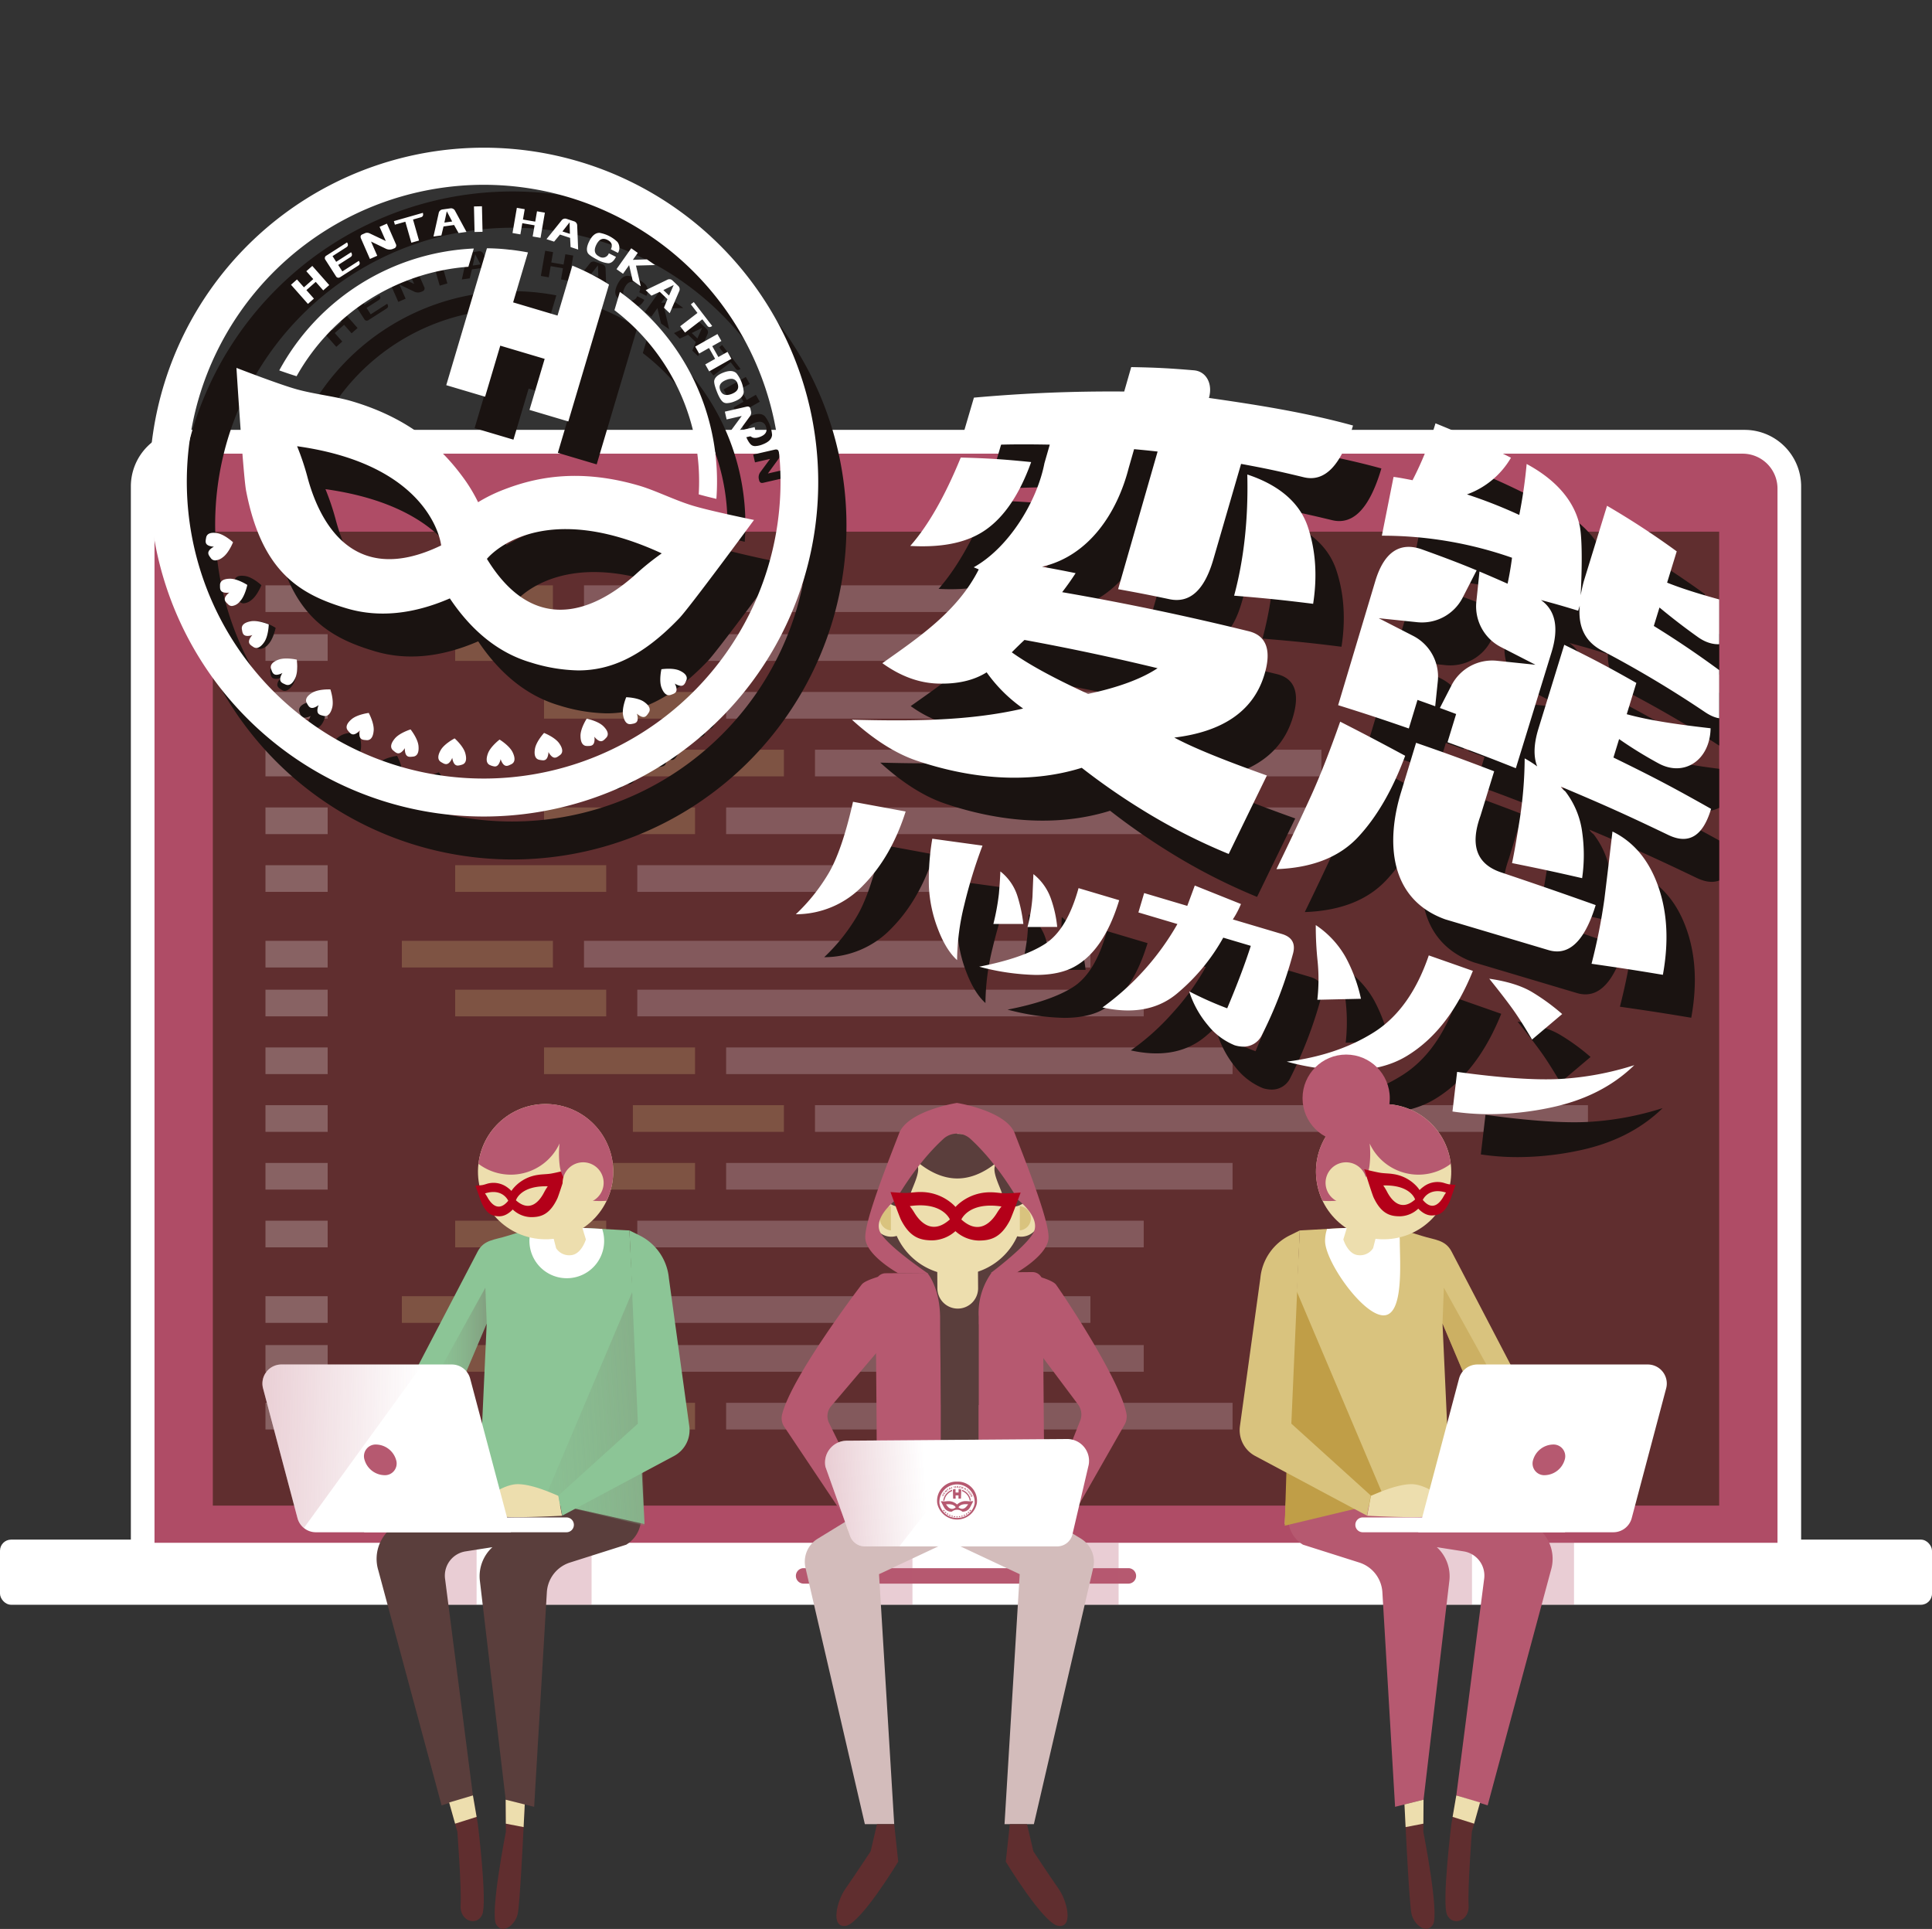 <svg xmlns="http://www.w3.org/2000/svg" xmlns:xlink="http://www.w3.org/1999/xlink" width="772.881" height="771.62" viewBox="0 0 772.881 771.62"><rect x="0" y="0" width="772.881" height="771.62" fill="#333333" stroke="none"/><defs><clipPath id="a"><rect width="687.738" height="553.605" fill="none"/></clipPath><linearGradient id="b" y1="0.5" x2="1" y2="0.5" gradientUnits="objectBoundingBox"><stop offset="0" stop-color="#8cc596" stop-opacity="0"/><stop offset="1" stop-color="#715956" stop-opacity="0.702"/></linearGradient><linearGradient id="c" x1="-1.032" y1="0.826" x2="2.73" y2="0.211" xlink:href="#b"/><linearGradient id="d" x1="0.998" y1="0.509" x2="-1.107" y2="0.46" gradientUnits="objectBoundingBox"><stop offset="0" stop-color="#a63951" stop-opacity="0"/><stop offset="1" stop-color="#a53651" stop-opacity="0.502"/></linearGradient><linearGradient id="e" x1="-24.964" y1="0.5" x2="-23.964" y2="0.5" gradientUnits="objectBoundingBox"><stop offset="0" stop-color="#d2b667" stop-opacity="0"/><stop offset="0.899" stop-color="#c09e47"/></linearGradient><linearGradient id="f" x1="-15.332" y1="0.826" x2="-11.57" y2="0.211" xlink:href="#e"/><linearGradient id="g" x1="-11.168" y1="0.509" x2="-13.273" y2="0.46" xlink:href="#d"/><linearGradient id="h" x1="0.641" y1="0.493" x2="-0.624" y2="0.537" xlink:href="#d"/></defs><g transform="translate(-378.687 -744.617)"><g transform="translate(378.687 744.617)"><path d="M1053.718,841.387H430.756A22.61,22.61,0,0,0,408.147,864V1293.01h668.179V864A22.61,22.61,0,0,0,1053.718,841.387Z" transform="translate(-355.797 -669.427)" fill="#fff"/><rect width="772.881" height="26.063" rx="4.45" transform="translate(0 615.879)" fill="#fff"/><g transform="translate(61.809 181.479)"><path d="M1048.777,846.744H427.427A13.955,13.955,0,0,0,413.47,860.7v421.725h649.263V860.7A13.956,13.956,0,0,0,1048.777,846.744Z" transform="translate(-413.47 -846.744)" fill="#af4c66"/><rect width="602.596" height="389.601" transform="translate(23.333 31.199)" fill="#602e2f"/></g><path d="M601.02,858.073a3.384,3.384,0,1,1-3.383-3.383A3.384,3.384,0,0,1,601.02,858.073Z" transform="translate(-211.195 -659.091)" fill="#fafafa"/><path d="M690.87,1097.631H560.953a3.093,3.093,0,1,0,0,6.186H690.87a3.093,3.093,0,1,0,0-6.186Z" transform="translate(-239.472 -470.328)" fill="#b65970"/><g transform="translate(106.201 234.153)" opacity="0.25"><rect width="60.418" height="10.662" transform="translate(54.563)" fill="#d9c37e"/><rect width="24.876" height="10.662" fill="#fff"/><rect width="24.876" height="10.662" transform="translate(0 19.548)" fill="#fff"/><rect width="24.876" height="10.662" transform="translate(0 42.649)" fill="#fff"/><rect width="24.876" height="10.662" transform="translate(0 65.75)" fill="#fff"/><rect width="24.876" height="10.662" transform="translate(0 88.851)" fill="#fff"/><rect width="24.876" height="10.662" transform="translate(0 111.952)" fill="#fff"/><rect width="202.586" height="10.662" transform="translate(127.42)" fill="#eddde5"/><g transform="translate(75.888 19.548)"><rect width="60.418" height="10.662" fill="#d9c37e"/><rect width="202.586" height="10.662" transform="translate(72.857)" fill="#eddde5"/></g><g transform="translate(111.43 42.649)"><rect width="60.418" height="10.662" fill="#d9c37e"/><rect width="202.586" height="10.662" transform="translate(72.857)" fill="#eddde5"/></g><g transform="translate(146.972 65.75)"><rect width="60.418" height="10.662" fill="#d9c37e"/><rect width="202.586" height="10.662" transform="translate(72.857)" fill="#eddde5"/></g><g transform="translate(111.43 88.851)"><rect width="60.418" height="10.662" fill="#d9c37e"/><rect width="309.212" height="10.662" transform="translate(72.857)" fill="#eddde5"/></g><g transform="translate(75.888 111.952)"><rect width="60.418" height="10.662" fill="#d9c37e"/><rect width="131.502" height="10.662" transform="translate(72.857)" fill="#eddde5"/></g></g><g transform="translate(106.201 376.353)" opacity="0.25"><rect width="60.418" height="10.662" transform="translate(54.563)" fill="#d9c37e"/><rect width="24.876" height="10.662" fill="#fff"/><rect width="24.876" height="10.662" transform="translate(0 19.548)" fill="#fff"/><rect width="24.876" height="10.662" transform="translate(0 42.649)" fill="#fff"/><rect width="24.876" height="10.662" transform="translate(0 65.75)" fill="#fff"/><rect width="24.876" height="10.662" transform="translate(0 88.851)" fill="#fff"/><rect width="24.876" height="10.662" transform="translate(0 111.952)" fill="#fff"/><rect width="202.586" height="10.662" transform="translate(127.42)" fill="#eddde5"/><g transform="translate(75.888 19.548)"><rect width="60.418" height="10.662" fill="#d9c37e"/><rect width="202.586" height="10.662" transform="translate(72.857)" fill="#eddde5"/></g><g transform="translate(111.43 42.649)"><rect width="60.418" height="10.662" fill="#d9c37e"/><rect width="202.586" height="10.662" transform="translate(72.857)" fill="#eddde5"/></g><rect width="60.418" height="10.662" transform="translate(54.563 142.159)" fill="#d9c37e"/><rect width="24.876" height="10.662" transform="translate(0 142.159)" fill="#fff"/><rect width="24.876" height="10.662" transform="translate(0 161.708)" fill="#fff"/><rect width="24.876" height="10.662" transform="translate(0 184.809)" fill="#fff"/><rect width="202.586" height="10.662" transform="translate(127.42 142.159)" fill="#eddde5"/><g transform="translate(75.888 161.708)"><rect width="60.418" height="10.662" fill="#d9c37e"/><rect width="202.586" height="10.662" transform="translate(72.857)" fill="#eddde5"/></g><g transform="translate(111.43 184.809)"><rect width="60.418" height="10.662" fill="#d9c37e"/><rect width="202.586" height="10.662" transform="translate(72.857)" fill="#eddde5"/></g><g transform="translate(146.972 65.75)"><rect width="60.418" height="10.662" fill="#d9c37e"/><rect width="309.213" height="10.662" transform="translate(72.857)" fill="#eddde5"/></g><g transform="translate(111.43 88.851)"><rect width="60.418" height="10.662" fill="#d9c37e"/><rect width="202.586" height="10.662" transform="translate(72.857)" fill="#eddde5"/></g><g transform="translate(75.888 111.952)"><rect width="60.418" height="10.662" fill="#d9c37e"/><rect width="202.586" height="10.662" transform="translate(72.857)" fill="#eddde5"/></g></g><g clip-path="url(#a)"><path d="M521.26,385.567l1.857-15.839q26.708,3.661,41.449,2.816A119.655,119.655,0,0,0,594,367.038q-13.055,12.75-33.681,17.01a119.835,119.835,0,0,1-24.285,2.6A100.142,100.142,0,0,1,521.26,385.567Zm-66.289-19.938q20.233-2.536,34.844-11.736t21.973-30.766l17.639,6.191q-9.591,23.874-26.528,34.1-9.493,5.733-23.4,5.733A98.9,98.9,0,0,1,454.971,365.629Zm-20.858-6.552a26.626,26.626,0,0,1-10.73-8.059,39.7,39.7,0,0,1-7.451-13.5,138.588,138.588,0,0,0,15.209,6.778q6.048-14.358,9.445-24.989l-11.024-3.275a79.093,79.093,0,0,1-17.974,21.917q-11.628,10.147-30.351,6.005a95.312,95.312,0,0,0,16.676-14.941,96.421,96.421,0,0,0,13.316-18.43l-15.607-4.638,2.3-7.748,17.245,5.124q1.72-4.594,3.01-8.133l18.47,7.39a36.059,36.059,0,0,1-3.255,6.157l19.646,5.839q6.218,1.847,4.337,8.179a169.081,169.081,0,0,1-12.542,32.617,8.14,8.14,0,0,1-7.194,4.265A12.425,12.425,0,0,1,434.113,359.076ZM545.2,344.4q-3.325-4.608-9.218-11.945,10.932,1.586,17.271,5.431a85.118,85.118,0,0,1,11.905,8.7L553.1,356.781Q548.517,349.009,545.2,344.4Zm-77.868-18.745A134.754,134.754,0,0,1,466.574,311a37.625,37.625,0,0,1,11.969,12.881,62.539,62.539,0,0,1,6.113,16.6l-17.458.395A72.635,72.635,0,0,0,467.328,325.653Zm-135.4,1.986q17.395-3.383,26.268-9.06t13.476-22.365l16.26,4.833q-6.108,20.161-18.016,26.655-5.928,3.234-15.36,3.234A94.74,94.74,0,0,1,331.927,327.639Zm244.966-1.163a232.35,232.35,0,0,0,5.14-25.869c.836-6.741,1.9-15.71,3.23-27.038,8.763,4.249,14.792,11.845,18.368,22.128s4.216,21.912,1.8,35.191C594.068,329,588.353,328.124,576.892,326.476ZM315.4,312.511a54.066,54.066,0,0,1-3.578-16.741,97.685,97.685,0,0,1,1.347-19.316l20.082,2.76a195.37,195.37,0,0,0-7.318,23.837,93.937,93.937,0,0,0-2.845,21.96Q318.595,320.943,315.4,312.511Zm247.7,9.026a11.9,11.9,0,0,1-3.408-.525c-16.537-4.926-24.8-7.389-41.343-12.311-22.387-8.075-23.813-30.934-17.6-51.038l5.956-19.577c12.574,4.366,18.825,6.647,31.229,11.393l-5.5,17.914q-6.34,17.62,8.288,22.526c15.2,5.124,22.766,7.742,37.836,13.084q-5.669,18.532-15.446,18.534ZM353.25,299.648q.161-4.344.369-9.036a21.708,21.708,0,0,1,7.066,10,47.777,47.777,0,0,1,2.453,11.123l-11.886.029A67.841,67.841,0,0,0,353.25,299.648ZM337.6,310.557a92.732,92.732,0,0,0,2.217-12.052q.377-4.28.585-8.969a20.257,20.257,0,0,1,6.847,9.933,60.245,60.245,0,0,1,2.348,11.09Zm-66.112-19.945q5.5-9.114,9.964-28.93l21.058,3.883q-5.743,18.126-16.968,29.521a37.182,37.182,0,0,1-26.961,11.585A74.834,74.834,0,0,0,271.484,290.612Zm273.6-4.414c.756-3.458,1.773-9.247,3.059-17.418a162.723,162.723,0,0,0,2-24.455,41.67,41.67,0,0,1,5.011,3.2c-1.554-3.934-1.388-8.975.493-15.08,4.133-13.426,6.2-20.14,10.335-33.568,11.718,5.765,17.493,8.818,28.835,15.256-1.537,5.006-2.3,7.51-3.842,12.516,9.548,2.61,20.887,4.176,33.548,5.623-.248,12.791-10.589,19.588-20.783,14.071a165.8,165.8,0,0,1-15.822-9.746c-.907,2.952-1.359,4.429-2.266,7.381,15.91,7.766,23.735,11.876,39.058,20.533-3.255,10.944-8.916,14.374-17.1,10.451-16.941-8.124-25.552-11.995-42.981-19.332a6.5,6.5,0,0,0,1.73,1.847,33.855,33.855,0,0,1,6.827,16.626,64.652,64.652,0,0,1-.061,18.133C561.977,289.673,556.362,288.474,545.084,286.2Zm-80.446-26.782q5.431-11.971,11.7-29.788c10.453,5.343,15.652,8.084,26,13.65-5.1,13.746-11.4,24.564-18.891,32.566s-18.374,12.276-32.611,12.777Q459.2,271.387,464.638,259.416Zm-67.426,5.513a265.228,265.228,0,0,1-24.263-16.842c-21.67,6.77-45.094,4.228-66.043-2.861-8.481-2.869-17.252-8.494-25.891-16.382,22.713.56,46.216.7,68.488-4.467a59.961,59.961,0,0,1-14.594-14.483c-5.2,3.275-11.715,4.739-19.54,4.5s-15.2-3.136-22.187-8.166c14.726-10.4,30.177-20.831,38.57-37.512-.808-.341-1.211-.512-2.02-.848,14-7.792,25.32-26.27,28.288-41.617.856-2.976,1.281-4.467,2.137-7.443-14.427-.248-21.658-.094-36.095.8,2.3-7.84,3.453-11.76,5.754-19.6,20.346-1.817,39.7-2.605,60.124-2.442l2.8-9.773c10.071.189,15.094.448,25.094,1.288,4.942.416,7.619,5.42,6,11.049,19.473,2.791,38.633,5.8,57.639,11.035-4.715,15.954-11.256,22.734-19.707,20.691-9.968-2.41-14.987-3.478-25.075-5.343-4.436,15.288-6.655,22.932-11.089,38.22-3.6,12.383-9.442,17.618-17.573,15.911-8.192-1.721-12.3-2.524-20.524-4.013q7.9-27.528,15.8-55.051c-3.758-.419-5.641-.608-9.409-.95l-2.156,7.526c-4.542,17.752-15.783,35.168-34.676,39.494,5.383.971,8.072,1.486,13.442,2.575q-2.478,3.855-5.387,7.611c25.2,4.358,49.994,9.556,74.831,15.673,7.184,1.868,9.132,8.126,5.742,18.337C441.117,225.633,429.074,233.69,409.98,236c7.7,4.144,20.066,9.121,37.04,15.172-6.122,12.554-9.178,18.832-15.275,31.38A235.745,235.745,0,0,1,397.211,264.929Zm-52.244-63.038c7.074,5.07,17.256,10.539,30.51,16.629q18.09-3.848,27.8-10.275c-17.607-4.261-35.421-8.043-53.239-11.3Q347.542,199.271,344.967,201.891ZM95.685,262a133.607,133.607,0,1,1,38.154,5.577A133.754,133.754,0,0,1,95.685,262ZM19.828,99.92A118.761,118.761,0,1,0,133.739,14.872,118.886,118.886,0,0,0,19.828,99.92ZM519.281,237.848c1.38-4.512,2.07-6.767,3.447-11.28-2.544-.955-4.561-1.706-6.495-2.418l4.635-9.036a18.3,18.3,0,0,1,18.174-9.845l15.419,1.6-13.792-7.079a18.294,18.294,0,0,1-9.847-18.173l1.252-12.049c3.373,1.415,6.973,2.981,11.241,4.871q1.089-5.093,1.777-10.384a156.953,156.953,0,0,0-52.074-8.817c1.874-9.4,2.811-14.109,4.681-23.514,1.214.13,3.75.549,7.594,1.323a132.494,132.494,0,0,0,9.182-22.761c12.271,4.987,18.32,7.747,30.195,13.764a33.466,33.466,0,0,1-17.6,14.665,193.442,193.442,0,0,1,20.922,8.224,198.972,198.972,0,0,0,2.951-20.388c12.342,6.655,19.286,15.324,21.28,24.95,1.475,8.28.312,27.583.312,27.583s.75-3.942,1.377-5.975c3.675-11.936,5.513-17.9,9.188-29.84a324.345,324.345,0,0,1,27.877,18.234c-1.538,5.006-2.306,7.51-3.843,12.516,9.175,3.662,20.025,6.549,31.981,9.7-.432,13.06-10.111,18.849-19.634,12.092q-7.734-5.487-15.4-11.848c-.905,2.951-1.359,4.428-2.265,7.381a380.9,380.9,0,0,1,36.94,25.929c-3.255,10.944-8.63,13.714-16.333,8.619a438.349,438.349,0,0,0-41.463-24.76c-6.578-3.526-9.543-9.4-8.772-17.907l-.625,2.03c-5.908-1.822-8.891-2.676-14.9-4.278,5.849,4.12,7.235,11.136,4.229,20.907-5.709,18.549-8.563,27.821-14.271,46.37C535.76,243.942,530.289,241.856,519.281,237.848Zm-382.872,9.233c-1.318-.469-2.036-1.83-1.025-4.672s4.686-5.615,4.686-5.615,3.937,2.388,5.231,5.111.716,4.152-.547,4.75-2.65,1.538-3.942-1.187a6.063,6.063,0,0,1-.331-.86,6.711,6.711,0,0,1-.242.889c-.571,1.606-1.3,2.052-2.062,2.052A5.616,5.616,0,0,1,136.408,247.081Zm-15.1-2.089a6.517,6.517,0,0,1-.176-.905,6.238,6.238,0,0,1-.392.835c-1.489,2.621-2.829,1.583-4.046.892s-1.689-2.156-.2-4.777,5.593-4.716,5.593-4.716,3.462,3.035,4.262,5.943-.013,4.211-1.363,4.582a6.447,6.447,0,0,1-1.639.345C122.537,247.191,121.792,246.74,121.309,244.992Zm34.732-.088c-1.379-.233-2.322-1.449-1.82-4.422s3.64-6.343,3.64-6.343,4.293,1.668,6.039,4.125,1.425,3.965.286,4.774-2.343,1.973-4.091-.485a6.731,6.731,0,0,1-.473-.792,6.593,6.593,0,0,1-.083.92c-.336,1.978-1.161,2.41-2.084,2.41A8.711,8.711,0,0,1,156.041,244.9Zm-53.851-3.768a6.292,6.292,0,0,1-.016-.921,6.894,6.894,0,0,1-.533.753c-1.922,2.322-3.061,1.067-4.139.176s-1.289-2.415.633-4.74,6.325-3.672,6.325-3.672,2.884,3.59,3.168,6.592-.748,4.144-2.14,4.277c-.387.037-.792.094-1.18.094C103.3,243.7,102.394,243.305,102.19,241.137Zm70.247-5.823c-.021-3.015,2.484-6.88,2.484-6.88s4.518.9,6.664,3.013,2.094,3.656,1.112,4.652-1.966,2.349-4.113.233a6.256,6.256,0,0,1-.6-.7,6.547,6.547,0,0,1,.075.92c.019,2.692-1.318,2.8-2.6,2.8h-.165c-.1,0-.2,0-.291,0h-.019C173.589,239.352,172.458,238.314,172.437,235.313Zm-85.372,1.713c-.07,0-.142,0-.214-.008-1.4-.112-3.064,0-2.823-3a6.584,6.584,0,0,1,.144-.91,6.42,6.42,0,0,1-.654.649c-2.3,1.954-3.2.52-4.109-.544s-.848-2.6,1.449-4.558,6.866-2.52,6.866-2.52,2.217,4.038,1.975,7.043c-.228,2.849-1.331,3.848-2.631,3.848ZM475.53,223.039q7.422-24.8,14.846-49.588c3.469-11.584,9.772-15.942,18.784-12.7,8.962,3.227,15,5.518,21.779,8.345L525.348,180a18.3,18.3,0,0,1-18.174,9.847l-15.42-1.6,13.8,7.075a18.3,18.3,0,0,1,9.845,18.176l-1.036,9.975c-2.108-.766-4.277-1.542-7.085-2.537-1.388,4.569-2.082,6.855-3.469,11.425C492.555,228.462,486.9,226.6,475.53,223.039Zm-286.05,4.021c-.545-2.965,1.251-7.208,1.251-7.208s4.6.1,7.086,1.814,2.7,3.235,1.9,4.387-1.529,2.655-4.01.944a6.709,6.709,0,0,1-.718-.581,6.006,6.006,0,0,1,.237.892c.545,2.964-1.15,3.031-2.525,3.283a2.471,2.471,0,0,1-.456.043C191.046,230.634,189.964,229.692,189.481,227.059Zm-119.845.24c-1.351-.352-3.016-.526-2.257-3.443a6.269,6.269,0,0,1,.3-.873,6.31,6.31,0,0,1-.756.526c-2.6,1.527-3.243-.043-3.95-1.249s-.387-2.712,2.215-4.237,7.2-1.291,7.2-1.291,1.483,4.361.723,7.28c-.645,2.473-1.719,3.37-2.856,3.37A2.422,2.422,0,0,1,69.636,227.3Zm135.195-11.328c-1.051-2.826-.019-7.315-.019-7.315s4.552-.7,7.293.553,3.218,2.719,2.634,3.992-1.043,2.88-3.786,1.625a6.461,6.461,0,0,1-.8-.448,6.116,6.116,0,0,1,.385.838c1.052,2.824-.606,3.186-1.916,3.672a2.327,2.327,0,0,1-.817.155C206.737,219.044,205.666,218.215,204.831,215.972ZM54.374,214.74c-1.273-.584-2.88-1.043-1.627-3.785a6.238,6.238,0,0,1,.446-.8,6.288,6.288,0,0,1-.836.385c-2.826,1.052-3.184-.606-3.674-1.916s.094-2.736,2.92-3.789,7.314-.019,7.314-.019.7,4.553-.555,7.294c-.952,2.077-2.023,2.853-3.039,2.853A2.271,2.271,0,0,1,54.374,214.74Zm117.155-5.609a67.433,67.433,0,0,1-18.992-3.187l-.008,0c-12.575-3.694-23.447-12.308-32.363-25.621-14.7,6.373-28.5,7.736-41.079,4.041l-.006,0c-19.192-5.644-34.158-14.793-40.414-47.085C37.508,131.3,34.8,88.108,34.8,88.108s16.778,6.512,24.021,8.54c7.122,1.991,15.563,2.869,21.984,4.756,25.477,7.485,37.721,21.034,44.784,30.684a63.381,63.381,0,0,1,5.881,9.759,62.739,62.739,0,0,1,10.227-5.027c11.155-4.3,28.786-9.068,54.258-1.583,6.42,1.886,14,5.713,21.064,7.891,7.189,2.215,24.824,5.81,24.824,5.81S216.2,183.808,212,188.2c-15.114,15.808-27.928,20.93-40.463,20.93Zm-36.534-44.62c21.093,34.5,47.625,17.148,60.151,5.6a103.546,103.546,0,0,1,9.786-7.8c-15.647-7.226-28.352-9.706-38.428-9.706C144.432,152.6,134.994,164.511,134.994,164.511ZM63.074,131.3c4.289,16.49,17.22,45.434,53.619,27.829,0,0-3.17-32.071-57.631-39.682A103.277,103.277,0,0,1,63.074,131.3ZM41.522,199.721c-1.151-.795-2.655-1.529-.944-4.009a6.487,6.487,0,0,1,.581-.718,6.216,6.216,0,0,1-.891.237c-2.967.545-3.034-1.15-3.287-2.525s.568-2.681,3.533-3.224,7.206,1.252,7.206,1.252-.1,4.6-1.81,7.086c-1.152,1.67-2.22,2.313-3.146,2.313A2.173,2.173,0,0,1,41.522,199.721ZM31.475,182.7c-1-.982-2.351-1.966-.235-4.112a6.991,6.991,0,0,1,.7-.606,6.27,6.27,0,0,1-.918.078c-3.015.021-2.788-1.66-2.8-3.058s1.022-2.54,4.037-2.56,6.878,2.484,6.878,2.484-.9,4.518-3.013,6.664a4.754,4.754,0,0,1-3.139,1.762A2.111,2.111,0,0,1,31.475,182.7Zm402.438-3.467c3.905-14.459,5.711-30.729,5.271-48.471,13.046,4.312,21.077,11.54,24.225,20.954s3.83,19.719,2.113,30.769C452.937,180.915,446.607,180.277,433.913,179.229ZM24.536,164.188c-.809-1.14-1.972-2.345.486-4.091a6.268,6.268,0,0,1,.788-.475,6.309,6.309,0,0,1-.916-.083c-2.973-.5-2.457-2.117-2.223-3.5s1.447-2.324,4.42-1.82,6.344,3.638,6.344,3.638-1.67,4.294-4.126,6.04a5.429,5.429,0,0,1-2.991,1.225A2.1,2.1,0,0,1,24.536,164.188Zm279.812-4.854c7.166-8.126,13.916-19.953,20.207-35.36,11.277.312,16.916.681,28.165,1.812-4.582,12.78-10.669,21.853-18.208,27.111-6.543,4.563-14.961,6.576-25.3,6.576Q306.85,159.473,304.348,159.334ZM219.727,138.7a86.15,86.15,0,0,0-33.708-73.683l2.17-7.3a93.314,93.314,0,0,1,38.6,82.784C224.166,139.884,221.687,139.26,219.727,138.7Zm12.8-22.887-.106-.457a3.461,3.461,0,0,1,.549-2.639l3.966-5.374-6.039,1.391-.717-3.115,8.636-1.985c.884-.2,1.415.067,1.585.816l.31,1.348a2.391,2.391,0,0,1-.491,1.665l-4.168,5.725L242.1,111.8l.715,3.114-8.657,1.994a1.944,1.944,0,0,1-.43.053Q232.791,116.961,232.53,115.816Zm-80.5-10.894L158.1,84.5l-17.757-5.278L134.27,99.644l-15.539-4.617L124.8,74.6l5.146-17.312,5.062-17.029a93.094,93.094,0,0,1,16.415,1.665l-5.938,19.982,17.759,5.278L169.179,47.2a93.027,93.027,0,0,1,14.662,7.571L178.781,71.8l-5.147,17.314-6.068,20.423ZM229.66,101.9q-1.317-.8-2.671-4.288t-1.009-4.6q.528-1.83,3.6-3.021,3.517-1.365,5.249.27a13.768,13.768,0,0,1,2.9,7.47c-.109,1.609-1.331,2.867-3.678,3.777a8.865,8.865,0,0,1-3.053.713A2.525,2.525,0,0,1,229.66,101.9Zm1.124-8.993q-3.514,1.363-2.452,4.106,1.111,2.857,4.625,1.5,3.395-1.317,2.285-4.179a2.54,2.54,0,0,0-2.5-1.849A5.531,5.531,0,0,0,230.784,92.909ZM51.927,89.124a93.315,93.315,0,0,1,77.828-48.766l-2.169,7.3A86.146,86.146,0,0,0,58.863,91.438C56.9,90.841,54.472,90.021,51.927,89.124Zm170.414-2.4,3.95-2.231-2.447-4.34-3.952,2.231-1.572-2.786,8.906-5.025,1.57,2.784-3.656,2.063,2.45,4.344,3.656-2.063,1.569,2.78L223.91,89.5ZM212.3,71.461l6.923-5.327-2.648-3.446,1.18-.905,7.354,9.556q-1.18.909-1.935-.07l-2-2.6-6.922,5.324Zm-6.482-7.43,1.407-3.405-3.079-2.946-3.343,1.545-2.3-2.21,8.591-4.129a1.8,1.8,0,0,1,2.193.3L211.5,55.31a1.793,1.793,0,0,1,.39,2.175l-3.766,8.759Zm-.237-7.045,2.276,2.181,1.871-4.227ZM56.624,54.854l2.393-2.116,2.78,3.144,3.734-3.3-2.778-3.144,2.394-2.116,6.773,7.664-2.4,2.114-3-3.4L62.785,57l3.005,3.4L63.4,62.515Zm136.69-1.665-1.433-6.173-2.434,3.443-2.608-1.842,5.9-8.355,2.612,1.846L193.38,44.89l5.622-.2,3.235,2.284-7.606.209,1.919,8.292ZM74.573,51.4l-4.136-6.46a1.132,1.132,0,0,1,.389-1.767l8.216-5.26c.537.836.456,1.478-.235,1.922L73.244,43.4,74.7,45.679l5.956-3.818q.806,1.26-.237,1.923l-4.915,3.149,1.655,2.586,6.6-4.232c.526.829.441,1.462-.25,1.908l-7.162,4.582a1.5,1.5,0,0,1-.8.277A1.185,1.185,0,0,1,74.573,51.4ZM179.122,44.8q-3.332-1.689-3.821-2.754-.828-1.713.667-4.656,1.71-3.358,4.091-3.3A10.847,10.847,0,0,1,183.9,35.37a10.933,10.933,0,0,1,3.3,2.348,3.922,3.922,0,0,1,.23,4.395l-2.85-1.449q1.195-2.452-1.348-3.744-2.775-1.411-4.422,1.839-1.708,3.361,1.064,4.771a2.561,2.561,0,0,0,3.9-1.268l2.852,1.442q-1.132,2.226-2.648,2.506a2.525,2.525,0,0,1-.469.04A10.87,10.87,0,0,1,179.122,44.8ZM84.65,36.419q-.549-1.248.507-1.711l1.268-.553a2.412,2.412,0,0,1,1.726.173l6.4,3.037-2.485-5.679L94.993,30.4l3.56,8.136a1.223,1.223,0,0,1-.769,1.8l-.429.19a3.47,3.47,0,0,1-2.695-.051l-6.015-2.9,2.485,5.679L88.2,44.54Zm83.817,3.363-.2-3.677-4.046-1.332-2.348,2.837-3.037-1,5.972-7.432a1.788,1.788,0,0,1,2.1-.673l2.916.96a1.79,1.79,0,0,1,1.291,1.793l.385,9.526Zm-3.256-6.255,3,.987-.137-4.62Zm-62.846-3.891-4.179,1.193L97.777,29.4l11.595-3.315q.41,1.437-.78,1.775l-3.154.9,2.4,8.4-3.067.878ZM153.3,35.549l.768-4.473-4.911-.844-.769,4.472-3.152-.545,1.738-10.077,3.149.544-.713,4.134,4.911.846.715-4.136,3.147.544-1.734,10.077Zm-37.6-9.289a1.781,1.781,0,0,1,1.591-1.534l3.039-.427a1.794,1.794,0,0,1,1.953,1.041l4.545,8.379-3.167.443-1.8-3.213-4.219.585-.856,3.586-3.163.443Zm2.281,3.723,3.125-.435-2.161-4.085Zm11.835-6.455,3.194-.074.237,10.221-3.194.074Z" transform="translate(71.132 76.228)" fill="#1a1311"/><path d="M521.262,385.566l1.857-15.838q26.705,3.661,41.447,2.815A119.647,119.647,0,0,0,594,367.037q-13.055,12.75-33.681,17.01a119.821,119.821,0,0,1-24.284,2.6A100.141,100.141,0,0,1,521.262,385.566Zm-66.291-19.937q20.233-2.538,34.845-11.736t21.971-30.767l17.64,6.192q-9.591,23.872-26.527,34.1-9.5,5.731-23.4,5.732A98.9,98.9,0,0,1,454.971,365.629Zm-20.856-6.554a26.623,26.623,0,0,1-10.731-8.059,39.681,39.681,0,0,1-7.45-13.5,138.466,138.466,0,0,0,15.208,6.778q6.048-14.358,9.445-24.989l-11.024-3.274a79.064,79.064,0,0,1-17.976,21.915q-11.625,10.147-30.348,6.005a105.381,105.381,0,0,0,29.99-33.371l-15.607-4.638,2.3-7.749,17.244,5.124q1.722-4.594,3.01-8.132l18.472,7.39a36.069,36.069,0,0,1-3.255,6.159l19.644,5.837q6.223,1.847,4.34,8.179a169,169,0,0,1-12.545,32.617,8.129,8.129,0,0,1-7.187,4.265A12.438,12.438,0,0,1,434.115,359.075ZM545.2,344.4q-3.325-4.608-9.22-11.945,10.932,1.586,17.272,5.431a85.187,85.187,0,0,1,11.9,8.7l-12.054,10.2Q548.518,349.006,545.2,344.4Zm-77.87-18.745A134.362,134.362,0,0,1,466.576,311a37.67,37.67,0,0,1,11.969,12.881,62.633,62.633,0,0,1,6.111,16.6l-17.459.395A72.536,72.536,0,0,0,467.328,325.652Zm-135.4,1.986q17.4-3.383,26.27-9.06t13.476-22.365l16.262,4.835q-6.113,20.159-18.016,26.654-5.928,3.234-15.361,3.234A94.757,94.757,0,0,1,331.925,327.638Zm244.965-1.161a232.861,232.861,0,0,0,5.142-25.869c.836-6.741,1.9-15.711,3.232-27.039,8.761,4.249,14.79,11.844,18.366,22.128s4.216,21.912,1.8,35.191C594.068,329,588.354,328.124,576.891,326.477ZM315.4,312.51a54.117,54.117,0,0,1-3.578-16.74,97.456,97.456,0,0,1,1.347-19.318l20.084,2.76a195.122,195.122,0,0,0-7.322,23.837,94.037,94.037,0,0,0-2.845,21.96Q318.593,320.942,315.4,312.51Zm247.7,9.026a11.9,11.9,0,0,1-3.408-.525c-16.535-4.926-24.805-7.389-41.343-12.311-22.385-8.075-23.814-30.933-17.6-51.038l5.954-19.577c12.577,4.368,18.825,6.646,31.233,11.393l-5.506,17.914q-6.338,17.622,8.289,22.526c15.195,5.124,22.766,7.742,37.835,13.084q-5.669,18.537-15.446,18.534ZM353.25,299.647q.161-4.344.369-9.034a21.692,21.692,0,0,1,7.064,10,47.8,47.8,0,0,1,2.456,11.123l-11.888.032A67.916,67.916,0,0,0,353.25,299.647ZM337.6,310.556a92.119,92.119,0,0,0,2.215-12.051q.381-4.28.587-8.97a20.284,20.284,0,0,1,6.848,9.933,60.4,60.4,0,0,1,2.346,11.089Zm-66.112-19.945q5.5-9.114,9.964-28.93l21.058,3.883q-5.745,18.131-16.968,29.521a37.18,37.18,0,0,1-26.961,11.585A74.838,74.838,0,0,0,271.485,290.611Zm273.6-4.414c.758-3.458,1.775-9.247,3.063-17.418a163.1,163.1,0,0,0,1.994-24.455,41.808,41.808,0,0,1,5.012,3.2c-1.556-3.934-1.388-8.975.491-15.08,4.134-13.426,6.2-20.14,10.335-33.566,11.719,5.764,17.495,8.819,28.837,15.254l-3.843,12.516c9.548,2.61,20.888,4.176,33.547,5.623-.245,12.791-10.589,19.588-20.781,14.072a165.29,165.29,0,0,1-15.82-9.748c-.908,2.952-1.361,4.429-2.268,7.381,15.91,7.766,23.735,11.876,39.058,20.533-3.253,10.946-8.916,14.374-17.1,10.451-16.941-8.124-25.552-11.995-42.981-19.332a6.531,6.531,0,0,0,1.731,1.847,33.841,33.841,0,0,1,6.827,16.628,64.645,64.645,0,0,1-.061,18.131C561.977,289.673,556.362,288.473,545.082,286.2Zm-80.444-26.782q5.431-11.971,11.7-29.789c10.45,5.343,15.651,8.084,26,13.65-5.1,13.746-11.4,24.564-18.889,32.568s-18.376,12.275-32.613,12.777Q459.2,271.385,464.638,259.416Zm-67.428,5.513a265.942,265.942,0,0,1-24.261-16.841c-21.672,6.768-45.092,4.227-66.043-2.863-8.479-2.869-17.252-8.494-25.891-16.382,22.713.56,46.218.7,68.488-4.465a60,60,0,0,1-14.594-14.485c-5.2,3.275-11.715,4.739-19.54,4.5s-15.2-3.136-22.185-8.164c14.723-10.4,30.175-20.832,38.567-37.513-.806-.341-1.209-.512-2.017-.848,14-7.792,25.318-26.27,28.287-41.617.854-2.976,1.283-4.465,2.138-7.443-14.43-.248-21.661-.093-36.1.8,2.3-7.84,3.451-11.761,5.754-19.6,20.346-1.815,39.7-2.605,60.124-2.442l2.8-9.773c10.069.189,15.1.448,25.095,1.289,4.942.416,7.619,5.419,6,11.048,19.471,2.791,38.631,5.8,57.638,11.035-4.715,15.955-11.256,22.734-19.7,20.692-9.97-2.41-14.989-3.479-25.077-5.343L425.6,164.729c-3.592,12.383-9.439,17.619-17.571,15.911-8.193-1.721-12.3-2.524-20.525-4.013q7.9-27.528,15.8-55.051c-3.76-.417-5.641-.608-9.409-.95l-2.157,7.526c-4.542,17.752-15.784,35.168-34.673,39.494,5.382.971,8.07,1.486,13.44,2.575q-2.481,3.855-5.386,7.611c25.2,4.358,50,9.556,74.831,15.673,7.185,1.868,9.132,8.126,5.743,18.337-4.576,13.788-16.62,21.846-35.712,24.156,7.7,4.144,20.063,9.122,37.038,15.172-6.122,12.554-9.178,18.833-15.273,31.381A235.818,235.818,0,0,1,397.21,264.928Zm-52.241-63.036c7.072,5.07,17.255,10.539,30.507,16.628q18.09-3.848,27.805-10.274c-17.605-4.262-35.421-8.044-53.239-11.305Q347.545,199.27,344.969,201.892ZM133.843,267.574A133.773,133.773,0,1,1,262,171.889a133.784,133.784,0,0,1-128.155,95.684ZM19.826,99.921a118.756,118.756,0,1,0,113.911-85.05A118.887,118.887,0,0,0,19.826,99.921ZM519.282,237.848c1.377-4.512,2.066-6.767,3.447-11.278-2.544-.956-4.564-1.708-6.5-2.42l4.636-9.036a18.3,18.3,0,0,1,18.174-9.845l15.42,1.6-13.8-7.075a18.3,18.3,0,0,1-9.845-18.176l1.254-12.049c3.371,1.415,6.973,2.981,11.24,4.871q1.089-5.093,1.777-10.383a156.915,156.915,0,0,0-52.073-8.819c1.874-9.4,2.811-14.106,4.681-23.514,1.211.131,3.749.549,7.592,1.323a132.625,132.625,0,0,0,9.183-22.761c12.27,4.988,18.318,7.747,30.195,13.765a33.484,33.484,0,0,1-17.6,14.665,193.087,193.087,0,0,1,20.922,8.222,198.061,198.061,0,0,0,2.951-20.388c12.34,6.655,19.286,15.326,21.279,24.951,1.478,8.28.314,27.583.314,27.583s.752-3.942,1.377-5.975c3.675-11.935,5.513-17.9,9.186-29.84a324.059,324.059,0,0,1,27.879,18.234c-1.539,5.006-2.308,7.51-3.845,12.516,9.178,3.662,20.025,6.551,31.984,9.7-.433,13.06-10.112,18.849-19.636,12.092q-7.734-5.486-15.4-11.848c-.905,2.954-1.361,4.428-2.268,7.382a380.42,380.42,0,0,1,36.942,25.928c-3.255,10.944-8.628,13.714-16.333,8.619a437.428,437.428,0,0,0-41.465-24.759c-6.576-3.528-9.541-9.4-8.77-17.909l-.625,2.031c-5.908-1.823-8.889-2.677-14.9-4.28,5.852,4.121,7.237,11.139,4.23,20.909-5.708,18.547-8.563,27.821-14.272,46.37C535.758,243.941,530.289,241.855,519.282,237.848ZM136.408,247.08c-1.316-.469-2.036-1.83-1.025-4.672s4.688-5.613,4.688-5.613,3.937,2.388,5.231,5.111.715,4.15-.547,4.75-2.652,1.537-3.945-1.188a6.544,6.544,0,0,1-.329-.859,6.23,6.23,0,0,1-.243.888c-.571,1.606-1.3,2.052-2.06,2.052A5.616,5.616,0,0,1,136.408,247.08Zm-15.1-2.087a6.836,6.836,0,0,1-.176-.907,6.237,6.237,0,0,1-.392.835c-1.489,2.621-2.831,1.583-4.046.892s-1.687-2.156-.2-4.777,5.591-4.716,5.591-4.716,3.462,3.035,4.264,5.943-.016,4.211-1.364,4.582a6.451,6.451,0,0,1-1.639.345C122.538,247.19,121.791,246.741,121.309,244.993Zm34.733-.09c-1.38-.234-2.325-1.449-1.822-4.42s3.64-6.344,3.64-6.344,4.294,1.668,6.039,4.126,1.427,3.963.286,4.772-2.343,1.973-4.089-.485a6.309,6.309,0,0,1-.477-.79,6.343,6.343,0,0,1-.082.918c-.334,1.978-1.161,2.412-2.082,2.412A8.715,8.715,0,0,1,156.043,244.9Zm-53.855-3.768a6.524,6.524,0,0,1-.016-.921,6.337,6.337,0,0,1-.531.753c-1.921,2.322-3.061,1.068-4.141.176s-1.286-2.415.635-4.739,6.324-3.674,6.324-3.674,2.885,3.59,3.168,6.592-.745,4.144-2.138,4.278c-.385.037-.79.094-1.177.094C103.3,243.7,102.394,243.306,102.188,241.136Zm70.249-5.823c-.022-3.015,2.484-6.88,2.484-6.88s4.518.9,6.666,3.016,2.092,3.654,1.108,4.649-1.966,2.349-4.112.234a6.557,6.557,0,0,1-.6-.694,6.47,6.47,0,0,1,.078.916c.018,2.692-1.321,2.8-2.6,2.8h-.168q-.146,0-.288,0h-.019C173.591,239.351,172.459,238.313,172.437,235.313Zm-85.374,1.714c-.07,0-.142,0-.214-.008-1.393-.113-3.063,0-2.821-3a6.432,6.432,0,0,1,.144-.91,6.261,6.261,0,0,1-.654.649c-2.3,1.954-3.2.521-4.107-.544s-.849-2.6,1.447-4.558,6.866-2.52,6.866-2.52,2.215,4.038,1.974,7.045c-.227,2.847-1.329,3.848-2.631,3.848Zm388.465-13.989,14.848-49.588c3.469-11.582,9.773-15.942,18.784-12.7,8.962,3.227,14.995,5.518,21.779,8.345l-5.59,10.9a18.3,18.3,0,0,1-18.176,9.847l-15.419-1.6,13.792,7.077a18.3,18.3,0,0,1,9.847,18.174l-1.038,9.975c-2.1-.765-4.273-1.542-7.083-2.537-1.387,4.571-2.082,6.855-3.47,11.425C492.557,228.463,486.9,226.6,475.529,223.038Zm-286.05,4.021c-.544-2.965,1.252-7.206,1.252-7.206s4.606.1,7.086,1.812,2.695,3.235,1.9,4.387-1.527,2.655-4.009.944a6.462,6.462,0,0,1-.717-.581,6.435,6.435,0,0,1,.235.892c.545,2.965-1.15,3.031-2.525,3.283a2.48,2.48,0,0,1-.459.043C191.045,230.633,189.965,229.693,189.479,227.059Zm-119.841.24c-1.355-.352-3.019-.526-2.258-3.443a6.21,6.21,0,0,1,.3-.873,6.389,6.389,0,0,1-.758.528c-2.6,1.526-3.243-.043-3.95-1.251s-.384-2.711,2.217-4.237,7.2-1.287,7.2-1.287,1.481,4.36.721,7.278c-.645,2.473-1.719,3.368-2.856,3.368A2.419,2.419,0,0,1,69.638,227.3Zm135.193-11.328c-1.051-2.826-.019-7.314-.019-7.314s4.552-.7,7.293.552,3.216,2.719,2.636,3.992-1.043,2.88-3.786,1.625a6.2,6.2,0,0,1-.806-.448,6.783,6.783,0,0,1,.387.838c1.051,2.824-.606,3.186-1.918,3.672a2.336,2.336,0,0,1-.819.155C206.737,219.043,205.666,218.216,204.831,215.971ZM54.374,214.739c-1.273-.581-2.882-1.043-1.626-3.785a6.379,6.379,0,0,1,.448-.8,6.533,6.533,0,0,1-.836.387c-2.826,1.051-3.187-.608-3.674-1.918s.093-2.736,2.917-3.789,7.315-.018,7.315-.018.7,4.552-.553,7.293c-.95,2.078-2.023,2.853-3.039,2.853A2.279,2.279,0,0,1,54.374,214.739Zm117.156-5.609a67.454,67.454,0,0,1-18.995-3.187l-.006,0c-12.574-3.694-23.446-12.308-32.363-25.621-14.7,6.373-28.5,7.736-41.078,4.041l-.01,0c-19.19-5.644-34.154-14.792-40.414-47.085C37.508,131.3,34.8,88.107,34.8,88.107s16.778,6.512,24.021,8.54c7.123,1.991,15.564,2.869,21.982,4.756,25.477,7.485,37.723,21.036,44.785,30.684a63.1,63.1,0,0,1,5.879,9.759A62.826,62.826,0,0,1,141.7,136.82c11.155-4.3,28.786-9.066,54.256-1.583,6.421,1.887,14,5.713,21.067,7.891,7.187,2.215,24.823,5.812,24.823,5.812S216.2,183.807,212,188.2c-15.114,15.808-27.928,20.928-40.461,20.928ZM135,164.51c21.09,34.5,47.625,17.148,60.151,5.6a103.575,103.575,0,0,1,9.785-7.8c-15.648-7.227-28.354-9.708-38.428-9.708C144.432,152.6,135,164.51,135,164.51ZM63.076,131.3c4.288,16.49,17.218,45.436,53.616,27.829,0,0-3.167-32.071-57.629-39.682A103.362,103.362,0,0,1,63.076,131.3ZM41.522,199.72c-1.151-.795-2.655-1.529-.944-4.01a6.684,6.684,0,0,1,.581-.718,6.05,6.05,0,0,1-.891.237c-2.965.545-3.032-1.15-3.285-2.525s.568-2.679,3.531-3.223,7.208,1.251,7.208,1.251-.1,4.6-1.814,7.087c-1.152,1.67-2.218,2.313-3.144,2.313A2.174,2.174,0,0,1,41.522,199.72ZM31.475,182.7c-.995-.982-2.349-1.966-.233-4.112a6.425,6.425,0,0,1,.7-.6,6.513,6.513,0,0,1-.918.077c-3.015.022-2.786-1.66-2.8-3.058s1.024-2.54,4.038-2.56,6.88,2.484,6.88,2.484-.9,4.518-3.015,6.664a4.75,4.75,0,0,1-3.139,1.762A2.1,2.1,0,0,1,31.475,182.7Zm402.437-3.466c3.909-14.461,5.713-30.73,5.273-48.473,13.045,4.313,21.077,11.54,24.226,20.954s3.829,19.719,2.111,30.769C452.939,180.916,446.607,180.276,433.912,179.23ZM24.536,164.187c-.811-1.14-1.972-2.345.485-4.091a6.383,6.383,0,0,1,.792-.473,6.607,6.607,0,0,1-.92-.085c-2.973-.5-2.455-2.117-2.223-3.5s1.449-2.324,4.422-1.82,6.343,3.638,6.343,3.638-1.668,4.294-4.125,6.04a5.424,5.424,0,0,1-2.989,1.225A2.1,2.1,0,0,1,24.536,164.187Zm279.812-4.852c7.168-8.124,13.915-19.953,20.206-35.36,11.277.31,16.917.68,28.168,1.811-4.584,12.78-10.672,21.853-18.208,27.111-6.543,4.563-14.963,6.578-25.3,6.578Q306.849,159.474,304.348,159.335ZM219.728,138.7A86.161,86.161,0,0,0,186.02,65.021l2.169-7.3a93.326,93.326,0,0,1,38.605,82.784C224.165,139.883,221.686,139.261,219.728,138.7Zm12.8-22.889-.106-.457a3.462,3.462,0,0,1,.549-2.639l3.966-5.374-6.039,1.391-.716-3.115,8.636-1.985c.885-.2,1.415.067,1.587.816l.31,1.348a2.4,2.4,0,0,1-.493,1.665l-4.168,5.725L242.1,111.8l.713,3.114-8.655,1.994a1.937,1.937,0,0,1-.432.053C233.1,116.96,232.706,116.58,232.531,115.815Zm-80.5-10.894L158.1,84.5l-17.759-5.278L134.27,99.643l-15.539-4.616L124.8,74.6l5.145-17.314,5.06-17.029a93.263,93.263,0,0,1,16.417,1.665l-5.937,19.982,17.757,5.278L169.181,47.2a93.011,93.011,0,0,1,14.661,7.571L178.78,71.8l-5.143,17.314-6.071,20.423ZM229.66,101.9q-1.317-.8-2.669-4.288t-1.011-4.6q.528-1.83,3.606-3.021,3.515-1.365,5.246.272a13.724,13.724,0,0,1,2.9,7.469q-.161,2.413-3.675,3.778a8.875,8.875,0,0,1-3.055.713A2.521,2.521,0,0,1,229.66,101.9Zm1.124-8.993q-3.512,1.363-2.45,4.105,1.108,2.857,4.624,1.5,3.4-1.317,2.285-4.179a2.54,2.54,0,0,0-2.5-1.849A5.528,5.528,0,0,0,230.784,92.908ZM51.927,89.123a93.315,93.315,0,0,1,77.828-48.766l-2.17,7.3A86.14,86.14,0,0,0,58.862,91.439C56.9,90.842,54.472,90.022,51.927,89.123Zm170.414-2.4,3.95-2.231-2.447-4.34-3.952,2.231-1.572-2.786,8.906-5.025,1.571,2.784-3.656,2.063,2.45,4.344,3.656-2.063,1.569,2.78-8.9,5.028ZM212.306,71.46l6.923-5.327-2.65-3.443,1.18-.908,7.352,9.556q-1.18.909-1.935-.07l-2-2.6-6.923,5.326Zm-6.485-7.427,1.407-3.407-3.075-2.947-3.344,1.545-2.3-2.21,8.59-4.128a1.8,1.8,0,0,1,2.194.3l2.212,2.124a1.793,1.793,0,0,1,.392,2.175l-3.766,8.759Zm-.237-7.048,2.277,2.181,1.871-4.227Zm-148.96-2.13,2.392-2.117,2.78,3.144,3.736-3.3-2.78-3.144,2.394-2.116,6.773,7.664-2.4,2.114-3-3.4L62.785,57l3.005,3.4L63.4,62.515Zm136.69-1.666-1.431-6.173-2.434,3.445-2.61-1.844,5.895-8.353,2.612,1.844-1.964,2.783,5.62-.2,3.235,2.284-7.606.209,1.919,8.292ZM74.573,51.4l-4.136-6.461a1.131,1.131,0,0,1,.387-1.767l8.217-5.258q.806,1.255-.237,1.921L73.243,43.4l1.46,2.281,5.956-3.818q.806,1.262-.237,1.923l-4.913,3.149,1.655,2.586,6.6-4.232c.526.829.443,1.462-.246,1.908l-7.162,4.582a1.508,1.508,0,0,1-.8.277A1.184,1.184,0,0,1,74.573,51.4ZM179.122,44.8q-3.33-1.689-3.819-2.752c-.555-1.143-.331-2.692.667-4.657q1.708-3.359,4.089-3.3a13.687,13.687,0,0,1,7.142,3.629,3.919,3.919,0,0,1,.229,4.393l-2.85-1.449q1.2-2.452-1.347-3.744-2.775-1.411-4.424,1.839-1.708,3.361,1.064,4.772a2.562,2.562,0,0,0,3.9-1.27l2.852,1.443c-.756,1.484-1.636,2.319-2.648,2.506a2.534,2.534,0,0,1-.469.04A10.87,10.87,0,0,1,179.122,44.8ZM84.652,36.42q-.552-1.25.5-1.713l1.27-.552a2.4,2.4,0,0,1,1.727.173l6.4,3.035-2.488-5.679L94.991,30.4l3.563,8.137a1.225,1.225,0,0,1-.771,1.8l-.429.19a3.471,3.471,0,0,1-2.695-.051l-6.017-2.9,2.488,5.677L88.2,44.539Zm83.817,3.362-.2-3.677-4.046-1.332-2.348,2.837-3.039-1,5.973-7.432a1.784,1.784,0,0,1,2.1-.672l2.917.958a1.784,1.784,0,0,1,1.289,1.793l.385,9.525Zm-3.258-6.255,2.994.987-.136-4.619Zm-62.846-3.889-4.177,1.191L97.779,29.4l11.592-3.312c.275.955.014,1.55-.779,1.775l-3.155.9,2.4,8.4-3.069.878ZM153.3,35.548l.768-4.473-4.91-.844-.771,4.472-3.151-.545,1.737-10.077,3.149.544-.713,4.134,4.913.846.713-4.134,3.149.542L156.451,36.09Zm-37.6-9.289a1.786,1.786,0,0,1,1.594-1.534l3.039-.427a1.8,1.8,0,0,1,1.953,1.041l4.542,8.379-3.165.443-1.8-3.213-4.221.587-.856,3.586-3.165.441Zm2.282,3.725,3.123-.437-2.159-4.085Zm11.835-6.456,3.194-.074.237,10.221-3.194.074Z" transform="translate(59.788 59.054)" fill="#fff"/></g><rect width="23.65" height="26.063" transform="translate(167.012 615.879)" fill="#b65970" opacity="0.3"/><rect width="23.65" height="26.063" transform="translate(213.004 615.879)" fill="#b65970" opacity="0.3"/><rect width="23.65" height="26.063" transform="translate(565.212 615.879)" fill="#b65970" opacity="0.3"/><rect width="23.65" height="26.063" transform="translate(606.024 615.879)" fill="#b65970" opacity="0.3"/><g transform="translate(104.976 437.634)"><path d="M494.45,1150.944l.092,12.8s-1.619,8.2-2.913,16.939-2.266,18.015-.972,20.172c2.589,4.316,7.767,0,8.631-4.315s2.157-31.069,2.157-31.069l.864-17.262Z" transform="translate(-397.137 -868.659)" fill="#602e2f"/><path d="M489.57,1148.788l1.976,11.494s3.884,31.5,1.725,36.247-9.061,2.589-8.629-3.885-1.3-29.344-1.3-29.344l-3.883-13.807Z" transform="translate(-405.36 -868.213)" fill="#602e2f"/><g transform="translate(45.139 0)"><path d="M507.338,1070.034l.947,14.18-36.538,17.633a15.757,15.757,0,0,0-7.6,18.444l25.313,94.045L502,1210.348l-11.126-86.509a9.809,9.809,0,0,1,8.187-11.113l13.008-2.038,13.859-14.12-16.018,14.376a15.757,15.757,0,0,0-5.093,13.822l10.287,87.293,11.394,2.849,5.086-85.946a13.287,13.287,0,0,1,9.24-11.771l22.52-7.143a12.365,12.365,0,0,0,5.924-10.232l-.945-30.255Z" transform="translate(-462.927 -929.773)" fill="#5a3e3c"/><path d="M570.875,1139.7l-6.033-117.436s-24.976-1.5-32.407-1.5c-4.048,0-10.966,1.921-16.427,3.671-5.13,1.644-9.391,1.5-11.883,6.275l-40.961,78.508,25.168,2.4,8.389-9.587-4.267-6.47,15.3-36.087-3,65.532Z" transform="translate(-463.164 -967.687)" fill="#8cc596"/><path d="M499.824,1034.49l-27.151,49.054,8.455,9.9a14.945,14.945,0,0,0,6.7-.37l1.5-1.716-4.267-6.47,15.3-36.087Z" transform="translate(-455.776 -957.021)" opacity="0.5" fill="url(#b)"/><path d="M512.818,1041.369a14.917,14.917,0,0,0,14.15-19.725c-7.694-.414-17.343-.881-21.5-.881a33.52,33.52,0,0,0-6.838.99,14.928,14.928,0,0,0,14.189,19.616Z" transform="translate(-436.195 -967.687)" fill="#fff"/><path d="M538.372,1033.012l3.075,97.834-40.408-9.684Z" transform="translate(-433.736 -958.17)" fill="url(#c)"/><path d="M500.727,1017.028c.7,1.4,5.6,20.668,5.6,20.668a6.214,6.214,0,0,0,5.955,2.8c4.2-.35,5.957-6.3,5.957-6.3l-7.357-24.171Z" transform="translate(-433.978 -976.032)" fill="#eddeae"/><path d="M536.332,1017.8c0,13.272-14.09,27.959-27.362,27.959s-20.7-14.687-20.7-27.959a24.03,24.03,0,0,1,48.061,0Z" transform="translate(-443.656 -988.664)" fill="#eddeae"/><circle cx="27.055" cy="27.055" r="27.055" transform="translate(37.095 53.404) rotate(-80.738)" fill="#eddeae"/><g transform="translate(40.105 30.423)"><path d="M485.733,1014.257s2.047,6.01,2.422,6.826c2.092,4.565,4.252,5.349,6.927,5.418h0c1.869.048,3.737-.841,5.55-2.715a10.965,10.965,0,0,0,6.98,3.041h0c4.048.1,7.725-.805,10.866-7.462.608-1.288,3.771-11.349,3.771-11.349s-4.6,1.137-6.41,1.42c-1.717.265-3.6.245-5.031.49a15.8,15.8,0,0,0-9.436,4.826,11.877,11.877,0,0,0-1.271,1.6,10.093,10.093,0,0,0-1.429-1.255,9.317,9.317,0,0,0-7.417-1.823c-.832.142-1.823.56-2.692.721S485.733,1014.257,485.733,1014.257Zm16.176,5.852s1.674-5.923,12.73-5.6a23.754,23.754,0,0,0-1.457,2.4C511.506,1020.187,507.693,1025.284,501.909,1020.109Zm-12.371-2.758c7.09-2.239,9.292,2.941,9.292,2.941-4.043,4.9-7.048.917-8.309-1.386A16.611,16.611,0,0,0,489.537,1017.351Z" transform="translate(-485.733 -1008.015)" fill="#b40019"/></g></g><path d="M517.649,1083.373c-1.05-.35-9.928-4.652-16.233-4.652s-14.013,6.655-14.013,6.655-1.05,3.5,3.152,2.8-.578,2.646-.578,2.646a38.018,38.018,0,0,0,5.132.859c4.9.7,24.025-.329,24.025-.329Z" transform="translate(-399.282 -922.654)" fill="#eddeae"/><path d="M532.8,1021.6l3.382,77.29-31.769,28.743,1.514,8.067,44.737-23.888a11.713,11.713,0,0,0,6.085-11.931l-8.162-59.147a21.294,21.294,0,0,0-11.78-17.157Z" transform="translate(-385.979 -967.033)" fill="#8cc596"/><g transform="translate(0 108.191)"><path d="M541.6,1092.142H460.668v-5.933H541.6a2.967,2.967,0,0,1,2.966,2.968h0A2.965,2.965,0,0,1,541.6,1092.142Z" transform="translate(-419.964 -1025.027)" fill="#fff"/><path d="M537.19,1118.894H459.15a7.613,7.613,0,0,1-7.357-5.658l-13.772-51.893a7.611,7.611,0,0,1,7.357-9.564h68.144a7.609,7.609,0,0,1,7.355,5.66Z" transform="translate(-437.762 -1051.779)" fill="#fff"/><path d="M445.378,1051.779a7.611,7.611,0,0,0-7.357,9.564l13.773,51.893a7.59,7.59,0,0,0,2.568,3.947l47.439-65.4Z" transform="translate(-437.762 -1051.779)" fill="url(#d)"/><path d="M473.449,1075.929a4.679,4.679,0,0,1-4.757,6.129,8.523,8.523,0,0,1-7.854-6.129,4.68,4.68,0,0,1,4.759-6.129A8.524,8.524,0,0,1,473.449,1075.929Z" transform="translate(-419.979 -1037.777)" fill="#b65970"/></g><path d="M513.26,993.146a27.049,27.049,0,0,0-26.859,23.929,21.488,21.488,0,0,0,32.439-8.133,38.036,38.036,0,0,0,.083,8.991,12.811,12.811,0,0,0,4.1,7.815,13.677,13.677,0,0,1,1.47-6.088c1.1-1.8,3.383-3.063,5.347-2.3a4.37,4.37,0,0,1,2.522,3.511,8.892,8.892,0,0,1-.725,4.423,19.082,19.082,0,0,1-3.758,6,39.4,39.4,0,0,0,9.766.576,27.007,27.007,0,0,0-24.382-38.724Z" transform="translate(-399.97 -989.145)" fill="#b65970"/><path d="M521.749,1014.465a8.2,8.2,0,1,1-8.2-8.2A8.2,8.2,0,0,1,521.749,1014.465Z" transform="translate(-385.244 -978.95)" fill="#eddeae"/><path d="M489.309,1148.788l1.477,8.586-8.6,2.713-2.384-8.476Z" transform="translate(-405.1 -868.212)" fill="#eddeae"/><path d="M492.594,1159.34l7.106,1.372.453-9.055-7.628-1.907Z" transform="translate(-395.212 -867.465)" fill="#eddeae"/></g><g transform="translate(495.916 437.633)"><path d="M702.6,1150.944l-.092,12.8s1.619,8.2,2.913,16.939,2.266,18.015.972,20.172c-2.589,4.316-7.767,0-8.631-4.315s-2.157-31.069-2.157-31.069l-.864-17.262Z" transform="translate(-629.034 -868.659)" fill="#602e2f"/><path d="M708.438,1148.788l-1.976,11.494s-3.884,31.5-1.725,36.247,9.061,2.589,8.629-3.885,1.3-29.344,1.3-29.344l3.883-13.807Z" transform="translate(-621.772 -868.213)" fill="#602e2f"/><g transform="translate(18.026 0)"><path d="M730.605,1070.034l-.945,14.18,36.537,17.633a15.752,15.752,0,0,1,7.6,18.444l-25.311,94.045-12.535-3.988,11.124-86.509a9.807,9.807,0,0,0-8.185-11.113l-13.008-2.038-13.859-14.12,16.018,14.376a15.756,15.756,0,0,1,5.093,13.822l-10.287,87.293-11.394,2.849-5.086-85.946a13.288,13.288,0,0,0-9.242-11.771l-22.518-7.143a12.364,12.364,0,0,1-5.924-10.232l.945-30.255Z" transform="translate(-667.307 -929.773)" fill="#b65970"/><path d="M667.907,1139.7l6.031-117.436s24.977-1.5,32.409-1.5c4.048,0,10.966,1.921,16.427,3.671,5.13,1.644,9.391,1.5,11.883,6.275l40.962,78.508-25.168,2.4-8.389-9.587,4.266-6.47-15.3-36.087,3,65.532Z" transform="translate(-667.907 -967.687)" fill="#d9c37e"/><path d="M703.969,1034.49l27.153,49.054-8.455,9.9a14.945,14.945,0,0,1-6.7-.37l-1.5-1.716,4.266-6.47-15.3-36.087Z" transform="translate(-640.308 -957.021)" opacity="0.5" fill="url(#e)"/><path d="M700.385,1056.228c-8.254,0-23.394-21.549-23.394-29.8a14.877,14.877,0,0,1,.8-4.78c7.694-.414,17.343-.881,21.5-.881a33.522,33.522,0,0,1,6.838.99,14.937,14.937,0,0,1,.755,4.672C706.882,1034.679,708.637,1056.228,700.385,1056.228Z" transform="translate(-660.849 -967.687)" fill="#fff"/><path d="M670.982,1033.012l-3.075,97.834,40.408-9.684Z" transform="translate(-667.907 -958.17)" fill="url(#f)"/><path d="M698.617,1017.028c-.7,1.4-5.6,20.668-5.6,20.668a6.215,6.215,0,0,1-5.956,2.8c-4.2-.35-5.955-6.3-5.955-6.3l7.357-24.171Z" transform="translate(-657.655 -976.032)" fill="#eddeae"/><path d="M676.368,1017.8c0,13.272,14.09,27.959,27.362,27.959s20.7-14.687,20.7-27.959a24.03,24.03,0,0,0-48.061,0Z" transform="translate(-661.333 -988.664)" fill="#eddeae"/><circle cx="27.055" cy="27.055" r="27.055" transform="translate(8.502 8.709) rotate(-9.262)" fill="#eddeae"/></g><path d="M687.962,1083.373c1.05-.35,9.928-4.652,16.233-4.652s14.013,6.655,14.013,6.655,1.05,3.5-3.154,2.8.579,2.646.579,2.646a38.147,38.147,0,0,1-5.132.859c-4.9.7-24.025-.329-24.025-.329Z" transform="translate(-635.453 -922.654)" fill="#eddeae"/><path d="M681.82,1021.6l-3.38,77.29,31.769,28.743-1.514,8.067-44.738-23.888a11.71,11.71,0,0,1-6.084-11.931l8.162-59.147a21.294,21.294,0,0,1,11.78-17.157Z" transform="translate(-657.763 -967.033)" fill="#d9c37e"/><g transform="translate(46.278 108.191)"><path d="M686.772,1092.142H767.7v-5.933H686.772a2.967,2.967,0,0,0-2.966,2.968h0A2.965,2.965,0,0,0,686.772,1092.142Z" transform="translate(-683.806 -1025.027)" fill="#fff"/><path d="M697.97,1118.894h78.038a7.61,7.61,0,0,0,7.357-5.658l13.773-51.893a7.611,7.611,0,0,0-7.357-9.564H721.638a7.613,7.613,0,0,0-7.357,5.66Z" transform="translate(-672.801 -1051.779)" fill="#fff"/><path d="M774.308,1051.779a7.611,7.611,0,0,1,7.357,9.564l-13.773,51.893a7.589,7.589,0,0,1-2.568,3.947l-47.439-65.4Z" transform="translate(-657.327 -1051.779)" fill="url(#g)"/><path d="M723.915,1075.929a4.679,4.679,0,0,0,4.757,6.129,8.521,8.521,0,0,0,7.853-6.129,4.679,4.679,0,0,0-4.757-6.129A8.524,8.524,0,0,0,723.915,1075.929Z" transform="translate(-652.788 -1037.777)" fill="#b65970"/></g><path d="M702,993.146a27.049,27.049,0,0,1,26.859,23.929,21.488,21.488,0,0,1-32.439-8.133,38.218,38.218,0,0,1-.083,8.991,12.812,12.812,0,0,1-4.1,7.815,13.681,13.681,0,0,0-1.471-6.088c-1.1-1.8-3.382-3.063-5.345-2.3a4.366,4.366,0,0,0-2.522,3.511,8.892,8.892,0,0,0,.725,4.423,19.085,19.085,0,0,0,3.758,6,39.4,39.4,0,0,1-9.766.576A27.007,27.007,0,0,1,702,993.146Z" transform="translate(-644.414 -989.145)" fill="#b65970"/><path d="M677.1,1014.465a8.2,8.2,0,1,0,8.2-8.2A8.2,8.2,0,0,0,677.1,1014.465Z" transform="translate(-642.734 -978.949)" fill="#eddeae"/><path d="M707.18,1148.788l-1.477,8.586,8.6,2.713,2.384-8.476Z" transform="translate(-620.514 -868.212)" fill="#eddeae"/><path d="M702.426,1159.34l-7.106,1.372-.453-9.055,7.628-1.907Z" transform="translate(-628.933 -867.465)" fill="#eddeae"/></g><circle cx="17.45" cy="17.45" r="17.45" transform="translate(521.071 421.85)" fill="#b65970"/><rect width="23.65" height="26.063" transform="translate(341.371 615.879)" fill="#b65970" opacity="0.3"/><rect width="23.65" height="24.741" transform="translate(423.844 617.201)" fill="#b65970" opacity="0.3"/><g transform="translate(312.69 441.199)"><path d="M601.369,995.357l-9.6,11.781-4.8,10.036-4.4,12.608s-7.781,7.259-7.362,7.362-.453,8.83.419,10.139,9.633,11.781,9.633,11.781,8.474,5.532,11.858,6.257,20.4,8.144,20.4,8.144l10.472-10.036-3.927-5.237s10.909-6.545,12.219-7.417,6.547-6.109,6.547-6.109a46.1,46.1,0,0,0-.981-7.522c-.766-2.952-6-17.352-6-17.352s-6.982-10.036-7.854-11.781-4.8-7.419-4.8-7.419Z" transform="translate(-538.698 -990.993)" fill="#5a3e3c"/><path d="M4.093,0H62.8A4.093,4.093,0,0,1,66.89,4.093v71.2a0,0,0,0,1,0,0H0a0,0,0,0,1,0,0V4.093A4.093,4.093,0,0,1,4.093,0Z" transform="matrix(1, -0.008, 0.008, 1, 37.508, 68.165)" fill="#b65970"/><path d="M587.483,1032.885s5.052,5.827,5.052,18.043.418,34.694.418,34.694l15.009.064V1050.34a27.668,27.668,0,0,1,8.327-21.288l-16.355.416Z" transform="translate(-529.144 -964.812)" fill="#5a3e3c"/><path d="M598,1054.081h0a8.145,8.145,0,0,1-8.2-8.08l-.187-24.746a1.091,1.091,0,0,1,1.084-1.1l14.1-.108a1.1,1.1,0,0,1,1.1,1.086l.188,24.746A8.143,8.143,0,0,1,598,1054.081Z" transform="translate(-527.492 -971.811)" fill="#eddeae"/><path d="M635.322,1034.71c.009-.275.021-.551.021-.828a28.716,28.716,0,0,0-.892-7.117v-3.156a28.305,28.305,0,0,0-28.222-28.222h0a28.305,28.305,0,0,0-28.222,28.222v11.1Z" transform="translate(-536.506 -990.969)" fill="#a7a53c"/><path d="M631.317,1025.658v-2.721A26.1,26.1,0,0,0,605.29,996.91h0a26.1,26.1,0,0,0-26.028,26.028V1033.6a9.63,9.63,0,0,0,.233,2.086,26.438,26.438,0,1,0,51.822-10.031Z" transform="translate(-535.531 -989.786)" fill="#eddeae"/><path d="M589.92,1022.092a7.362,7.362,0,1,1-7.362-7.362A7.362,7.362,0,0,1,589.92,1022.092Z" transform="translate(-538.691 -975.94)" fill="#eddeae"/><path d="M619.135,1022.092a7.361,7.361,0,1,1-7.36-7.362A7.361,7.361,0,0,1,619.135,1022.092Z" transform="translate(-515.989 -975.94)" fill="#eddeae"/><path d="M622.356,1098.117,589.561,1113.5l6.074,100H583.894l-23.751-102.541a10.8,10.8,0,0,1,4.88-11.646l31.017-19.01Z" transform="translate(-550.604 -924.989)" fill="#d3bcbb"/><path d="M581.18,1016.152a4.854,4.854,0,0,0,0,9.671Z" transform="translate(-537.485 -974.835)" fill="#d9c37e"/><path d="M608.275,1016.152a4.854,4.854,0,0,1,0,9.671Z" transform="translate(-512.988 -974.835)" fill="#d9c37e"/><rect width="15.116" height="80.596" transform="translate(63.654 88.515)" fill="#5a3e3c"/><path d="M605.473,1018.631c.7,2.237,1.718,4.8,3.977,5.427,1.784.5,3.63-.457,5.152-1.509a3.79,3.79,0,0,0,1.855-2.3,4.009,4.009,0,0,0-.693-2.406,42.418,42.418,0,0,0-5.35-8.258c-1.942-2.178-5.438-5.72-7.5-1.983C601.5,1010.155,604.678,1016.09,605.473,1018.631Z" transform="translate(-517.431 -982.75)" fill="#5a3e3c"/><path d="M623.668,1008.728a34.306,34.306,0,0,0-20.544-6.826l.3-4.663c-7.646,0-15.033,7.184-20.771,11.431,5.009,5.7,12.347,11.074,20.53,11.074C611.343,1019.746,618.659,1014.391,623.668,1008.728Z" transform="translate(-532.893 -989.53)" fill="#5a3e3c"/><path d="M555.7,1092.55a6.213,6.213,0,0,1-.857-4.974c3.773-15.054,30.676-50.474,31.86-51.954,1.784-2.23,10.984-4.238,10.984-4.238l1.061,24.311-24.3,28.586a6.188,6.188,0,0,0-.837,6.738l19.2,39.037-10.122,2.834Z" transform="translate(-554.653 -963)" fill="#b65970"/><path d="M616.106,1080.3l31.017,19.01A10.8,10.8,0,0,1,652,1110.962L628.252,1213.5H616.512l6.072-100-32.793-15.385Z" transform="translate(-527.35 -924.989)" fill="#d3bcbb"/><path d="M649.1,1091.745a6.519,6.519,0,0,0,.78-4.5c-2.952-14.721-27.033-50.133-28.228-51.627-1.784-2.23-10.984-4.238-10.984-4.238l-1.061,24.311,20.9,27.909a6.73,6.73,0,0,1,.869,6.511l-15.83,39.941,10.122,2.834Z" transform="translate(-511.95 -963)" fill="#b65970"/><path d="M588.563,1018.631c-.7,2.237-1.72,4.8-3.979,5.427-1.782.5-3.63-.457-5.151-1.509a3.793,3.793,0,0,1-1.853-2.3,3.986,3.986,0,0,1,.693-2.406,42.4,42.4,0,0,1,5.349-8.258c1.944-2.178,5.438-5.72,7.5-1.983C592.531,1010.155,589.357,1016.09,588.563,1018.631Z" transform="translate(-536.857 -982.75)" fill="#5a3e3c"/><path d="M586.121,1090.821a8.475,8.475,0,1,1-8.476-8.474A8.476,8.476,0,0,1,586.121,1090.821Z" transform="translate(-543.373 -923.402)" fill="#eddeae"/><path d="M633.3,1005.12c-3.467-9.1-22.9-12.174-23.149-12.217v0h-.011v0c-.247.043-19.682,3.117-23.149,12.217-3.49,9.164-13.932,34.909-13.5,41.891s13.093,13.964,13.093,13.964h11.781s-17.455-11.781-19.2-17.018,4.8-10.909,6.506-12.265c7.341-12.469,14.426-20.164,19.065-24.416a8,8,0,0,1,10.811,0c4.64,4.252,11.725,11.947,19.065,24.416,1.706,1.356,8.25,7.03,6.506,12.265s-17.384,16.935-17.384,16.935l9.965.083s12.656-6.982,13.091-13.964S636.785,1014.284,633.3,1005.12Z" transform="translate(-540.026 -992.901)" fill="#b65970"/><path d="M627.718,1091.906a8.476,8.476,0,1,0-8.969,7.952A8.475,8.475,0,0,0,627.718,1091.906Z" transform="translate(-511.04 -922.955)" fill="#eddeae"/><path d="M624.864,1066.407v36.437s-20.578,7.692-23.517,7.287-2.939-32.389-2.939-32.389l3.778-9.717Z" transform="translate(-520.655 -935.787)" fill="#b65970"/><path d="M576.121,1066.407v36.437s20.576,7.692,23.517,7.287,2.939-32.389,2.939-32.389l-3.78-9.717Z" transform="translate(-537.972 -935.787)" fill="#b65970"/><path d="M590.1,1155.262l1.617,14.98s-15.174,25.125-21.155,25.731-3.4-9.99,0-14.833,10.1-15,10.1-15l2.555-10.875Z" transform="translate(-545.073 -866.748)" fill="#602e2f"/><path d="M606.726,1155.262l-1.617,14.98s15.175,25.125,21.155,25.731,3.4-9.99,0-14.833-10.1-15-10.1-15l-2.555-10.875Z" transform="translate(-515.448 -866.748)" fill="#602e2f"/><g transform="translate(17.359 134.44)"><path d="M580.346,1111.514h76.938a6.28,6.28,0,0,0,6.115-4.849l6.5-27.813a8.742,8.742,0,0,0-8.67-10.294l-88.128.67a8.743,8.743,0,0,0-8.514,10.426l9.843,27.685A6.278,6.278,0,0,0,580.346,1111.514Z" transform="translate(-564.421 -1068.557)" fill="#fff"/><path d="M627.413,1068.7l-54.312.412a8.743,8.743,0,0,0-8.514,10.426l9.843,27.685a6.278,6.278,0,0,0,5.915,4.176h13.807Z" transform="translate(-564.421 -1068.444)" fill="url(#h)"/><g transform="translate(44.8 17.047)"><path d="M591.393,1081.705l-.258-.15.139-.266.258.152.09-.171-.586-.345-.089.173.241.141-.138.267-.24-.14-.087.17.581.337Z" transform="translate(-588.786 -1075.994)" fill="#b65970"/><path d="M591.462,1081.373a.071.071,0,0,0,.114-.009l.318-.416c.03-.039.021-.082-.03-.123l-.293.384-.16-.13.217-.286c.03-.041.02-.082-.032-.124l-.265.348-.142-.116.247-.327c.03-.041.019-.083-.034-.126l-.362.485c-.032.041-.025.08.02.117Z" transform="translate(-588.555 -1076.364)" fill="#b65970"/><path d="M591.828,1081.04l.148-.135-.286-.314.434.071a.206.206,0,0,0,.165-.048l.021-.02a.082.082,0,0,0,.005-.13l-.409-.459-.149.141.288.318-.462-.073a.153.153,0,0,0-.11.021l-.064.06c-.034.034-.03.073.011.119Z" transform="translate(-588.27 -1076.708)" fill="#b65970"/><path d="M592.05,1080.06l.343.5.167-.115-.339-.5.174-.121c.044-.03.046-.075.007-.133l-.64.446.059.087Z" transform="translate(-587.978 -1076.956)" fill="#b65970"/><path d="M592.614,1080.292l-.027-.252.25-.123.183.178.188-.092-.469-.469a.12.12,0,0,0-.148-.03l-.181.089a.119.119,0,0,0-.064.135l.08.656Zm.146-.453-.187.091-.041-.322Z" transform="translate(-587.524 -1077.109)" fill="#b65970"/><rect width="0.212" height="0.722" transform="translate(5.652 2.149) rotate(-18.901)" fill="#b65970"/><path d="M593.741,1079.92l-.041-.317.331-.042.04.318.211-.026-.087-.721-.214.027.037.3-.331.042-.038-.3-.213.027.1.719Z" transform="translate(-586.678 -1077.388)" fill="#b65970"/><path d="M594.313,1079.61l.284.009.082.243.212.007-.2-.64a.121.121,0,0,0-.117-.1l-.208-.007a.12.12,0,0,0-.123.089l-.242.627.213.005Zm.155-.412.1.314-.212-.007Z" transform="translate(-586.237 -1077.391)" fill="#b65970"/><path d="M594.969,1079.941a.564.564,0,0,0,.336,0,.3.3,0,0,0,.128-.22l-.208-.041a.177.177,0,0,1-.229.164c-.135-.027-.187-.126-.153-.3s.117-.242.254-.215a.173.173,0,0,1,.153.227l.21.041a.283.283,0,0,0-.091-.295.7.7,0,0,0-.256-.094.683.683,0,0,0-.272-.009c-.1.03-.172.133-.206.307a.4.4,0,0,0,.041.329A.565.565,0,0,0,594.969,1079.941Z" transform="translate(-585.757 -1077.345)" fill="#b65970"/><path d="M595.431,1079.759l.193.384.244.088-.257-.515.49-.167-.247-.09-.362.127.082-.229-.2-.073-.241.682.2.071Z" transform="translate(-585.359 -1077.268)" fill="#b65970"/><path d="M595.812,1080.164,596,1080l.242.133-.039.251.18.1.115-.649a.118.118,0,0,0-.059-.137l-.174-.1a.116.116,0,0,0-.148.023l-.49.444Zm.512-.459-.059.316-.179-.1Z" transform="translate(-584.972 -1077.039)" fill="#b65970"/><path d="M596.409,1080.679l.37-.476.164.13c.041.034.083.021.124-.032l-.6-.483-.064.083.22.174-.369.48Z" transform="translate(-584.492 -1076.855)" fill="#b65970"/><path d="M596.664,1080.821l.222-.215.212.229-.221.214.135.144.5-.481-.135-.147-.207.2-.212-.229.207-.2-.137-.149-.5.49Z" transform="translate(-584.275 -1076.57)" fill="#b65970"/><path d="M596.9,1081.008a.525.525,0,0,0,.121.265c.085.124.158.2.219.211s.151-.018.27-.1c.137-.1.2-.2.187-.3a.618.618,0,0,0-.1-.229.626.626,0,0,0-.169-.181c-.087-.048-.2-.02-.336.08A.388.388,0,0,0,596.9,1081.008Zm.3-.094q.2-.146.3.006c.069.1.037.2-.094.3s-.24.1-.309-.007S597.063,1081.011,597.2,1080.914Z" transform="translate(-583.988 -1076.207)" fill="#b65970"/><path d="M597.215,1081.544l.359-.192-.185.391a.21.21,0,0,0,0,.167l.012.025a.072.072,0,0,0,.112.035l.514-.27-.078-.172-.361.19.2-.417a.151.151,0,0,0,.012-.11l-.036-.076c-.018-.041-.055-.048-.109-.02l-.515.275Z" transform="translate(-583.805 -1075.875)" fill="#b65970"/><path d="M594.88,1086.765h0a3.331,3.331,0,0,1,4.233-.011h0a3.249,3.249,0,0,0,3.055-1.7c.19-.283,1.32-2.52,1.32-2.52s-1.089.091-1.542.085-.94-.091-1.345-.089a5.1,5.1,0,0,0-3.119.957,3.687,3.687,0,0,0-.494.423,3.621,3.621,0,0,0-.5-.421,5.087,5.087,0,0,0-3.122-.938c-.4,0-.9.091-1.343.1s-1.541-.078-1.541-.078,1.143,2.23,1.334,2.511A3.247,3.247,0,0,0,594.88,1086.765Zm6.586-2.925a6.434,6.434,0,0,0-.466.555c-.562.768-1.791,1.987-3.449.618C597.551,1085.013,598.279,1083.407,601.466,1083.84Zm-5.009,1.177c-1.649,1.377-2.884.165-3.451-.6a6.212,6.212,0,0,0-.469-.549C595.719,1083.414,596.456,1085.017,596.456,1085.017Z" transform="translate(-588.972 -1074.746)" fill="#b65970"/><path d="M595.274,1079.992l-.018.514a4.864,4.864,0,0,1,3.088,3.8c.124,0,.279-.007.444-.016A5.281,5.281,0,0,0,595.274,1079.992Z" transform="translate(-585.263 -1076.719)" fill="#b65970"/><path d="M591.034,1084.321c.165.007.32.012.444.014a4.864,4.864,0,0,1,3.092-3.829l-.018-.514A5.275,5.275,0,0,0,591.034,1084.321Z" transform="translate(-588.544 -1076.719)" fill="#b65970"/><path d="M597.642,1078.15a7.669,7.669,0,0,0-7.918,8.706,8.086,8.086,0,0,0,15.838,0A7.671,7.671,0,0,0,597.642,1078.15Zm0,14.525a7.027,7.027,0,0,1-7.039-5.82,7.059,7.059,0,1,1,14.077,0A7.025,7.025,0,0,1,597.642,1092.675Z" transform="translate(-589.633 -1078.15)" fill="#b65970"/><path d="M594.29,1082.371h1.168l-.016,1.3h1l.039-1.3.035-1.159.036-1.189a5.8,5.8,0,0,0-1.064-.211l-.014,1.4h-1.192l-.016-1.4a5.8,5.8,0,0,0-1.064.211l.035,1.189.036,1.159.039,1.3h1Z" transform="translate(-586.863 -1076.859)" fill="#b65970"/><path d="M594.272,1085.936a.788.788,0,0,0-.265.236c-.06.123-.026.183.041.208s.144.062.206-.059l.016-.039.014.039c.059.121.135.085.2.062s.1-.083.045-.208A.778.778,0,0,0,594.272,1085.936Z" transform="translate(-586.258 -1072.1)" fill="#b65970"/><path d="M594.78,1085.9a.75.75,0,0,0-.219.272c-.037.13.007.187.078.2s.155.041.194-.087l.007-.041.021.036c.082.114.151.066.213.032s.087-.1.007-.209A.831.831,0,0,0,594.78,1085.9Z" transform="translate(-585.813 -1072.131)" fill="#b65970"/><path d="M595.278,1085.778a.707.707,0,0,0-.167.3c-.012.133.043.183.115.185s.162.018.176-.115a.148.148,0,0,0,0-.041l.028.034c.1.1.162.041.219,0s.069-.11-.034-.21A.868.868,0,0,0,595.278,1085.778Z" transform="translate(-585.377 -1072.223)" fill="#b65970"/><path d="M596.122,1085.686a.919.919,0,0,0-.368-.1.683.683,0,0,0-.11.325c.012.135.076.174.151.167s.163-.005.155-.14l-.007-.041.034.028c.121.084.169.018.219-.032S596.245,1085.771,596.122,1085.686Z" transform="translate(-584.962 -1072.375)" fill="#b65970"/><path d="M596.589,1085.361a.975.975,0,0,0-.389-.046.656.656,0,0,0-.05.339c.037.133.108.164.183.144s.165-.03.128-.164l-.014-.039.041.023c.137.066.174-.007.215-.064S596.728,1085.427,596.589,1085.361Z" transform="translate(-584.576 -1072.585)" fill="#b65970"/><path d="M597.008,1084.975a1,1,0,0,0-.405.012.66.66,0,0,0,.014.346c.062.128.142.148.213.117s.16-.057.1-.183l-.023-.037.045.016c.153.045.176-.034.206-.1S597.161,1085.019,597.008,1084.975Z" transform="translate(-584.23 -1072.861)" fill="#b65970"/><path d="M597.367,1084.527a1.045,1.045,0,0,0-.409.076.652.652,0,0,0,.08.345c.087.117.172.125.238.084s.155-.08.067-.2l-.03-.034.048.011c.165.02.174-.062.192-.13S597.532,1084.549,597.367,1084.527Z" transform="translate(-583.941 -1073.197)" fill="#b65970"/><path d="M591.18,1084.527c-.165.018-.208.08-.19.149s.025.151.19.134l.05-.009-.03.033c-.091.116-.005.156.06.2s.151.037.242-.078a.66.66,0,0,0,.087-.343A1.054,1.054,0,0,0,591.18,1084.527Z" transform="translate(-588.581 -1073.197)" fill="#b65970"/><path d="M591.533,1084.972c-.155.043-.185.109-.155.173s.052.144.2.1l.046-.016-.023.037c-.066.126.023.153.094.183s.149.012.215-.112a.66.66,0,0,0,.023-.347A1.027,1.027,0,0,0,591.533,1084.972Z" transform="translate(-588.284 -1072.86)" fill="#b65970"/><path d="M591.949,1085.358c-.14.064-.156.133-.117.19s.075.131.215.069l.041-.023-.016.041c-.039.131.052.144.124.163s.146-.009.187-.14a.642.642,0,0,0-.043-.34A.966.966,0,0,0,591.949,1085.358Z" transform="translate(-587.938 -1072.583)" fill="#b65970"/><path d="M592.417,1085.681c-.124.083-.128.153-.078.2s.1.117.22.036l.034-.028-.007.041c-.014.135.075.133.149.142s.14-.03.155-.165a.673.673,0,0,0-.1-.325A.942.942,0,0,0,592.417,1085.681Z" transform="translate(-587.553 -1072.373)" fill="#b65970"/><path d="M592.923,1085.927c-.1.1-.094.167-.037.209s.115.1.219,0l.03-.032a.148.148,0,0,0,0,.041c.011.133.1.119.171.117s.13-.05.119-.183a.694.694,0,0,0-.158-.3A.869.869,0,0,0,592.923,1085.927Z" transform="translate(-587.138 -1072.222)" fill="#b65970"/><path d="M593.764,1085.9a.827.827,0,0,0-.307.2c-.083.112-.06.178,0,.21s.131.083.215-.028l.023-.036.007.041c.035.13.117.1.188.09s.119-.068.084-.2A.729.729,0,0,0,593.764,1085.9Z" transform="translate(-586.703 -1072.131)" fill="#b65970"/></g></g></g></g><path d="M625.081,1013.484c-1.784-.032-3.8-.411-5.411-.416a19.31,19.31,0,0,0-12.467,4.007,15.174,15.174,0,0,0-2.033,1.852,15.141,15.141,0,0,0-2.019-1.868,19.3,19.3,0,0,0-12.437-4.1c-1.613-.007-3.629.355-5.414.371-1.814.018-6.14-.366-6.14-.366s3.526,9.828,4.2,11.135c3.616,7.063,7.7,8.179,12.524,8.2h0a14.361,14.361,0,0,0,9.248-3.694,14.378,14.378,0,0,0,9.219,3.767h0c4.826.018,8.917-1.066,12.59-8.1.681-1.3,4.283-11.1,4.283-11.1S626.9,1013.514,625.081,1013.484Zm-36.469,7.59a25,25,0,0,0-1.725-2.479c13.132-1.891,16.018,5.329,16.018,5.329C595.65,1030.447,590.712,1024.606,588.612,1021.073Zm33.21.13c-2.127,3.518-7.112,9.318-14.315,2.74,0,0,2.943-7.2,16.06-5.2A25.128,25.128,0,0,0,621.822,1021.2Z" transform="translate(155.766 208.496)" fill="#b40019"/><g transform="translate(924.441 1212.332)"><path d="M719.494,1013.808c-.869-.162-1.861-.579-2.692-.723a9.324,9.324,0,0,0-7.417,1.825,10.083,10.083,0,0,0-1.429,1.255,11.867,11.867,0,0,0-1.271-1.6,15.8,15.8,0,0,0-9.436-4.826c-1.434-.247-3.314-.226-5.031-.492-1.812-.281-6.41-1.418-6.41-1.418s3.163,10.06,3.771,11.35c3.142,6.656,6.818,7.566,10.866,7.461h0a10.964,10.964,0,0,0,6.982-3.04c1.813,1.875,3.68,2.763,5.55,2.715h0c2.674-.069,4.835-.853,6.927-5.418.375-.816,2.422-6.825,2.422-6.825S720.352,1013.966,719.494,1013.808Zm-24.617,2.916a23.763,23.763,0,0,0-1.457-2.4c11.057-.325,12.729,5.6,12.729,5.6C700.366,1025.09,696.553,1020,694.877,1016.724Zm22.662,1.99c-1.262,2.3-4.268,6.281-8.309,1.386,0,0,2.2-5.18,9.292-2.941A16.6,16.6,0,0,0,717.539,1018.714Z" transform="translate(-685.809 -1007.823)" fill="#b40019"/></g></g></svg>